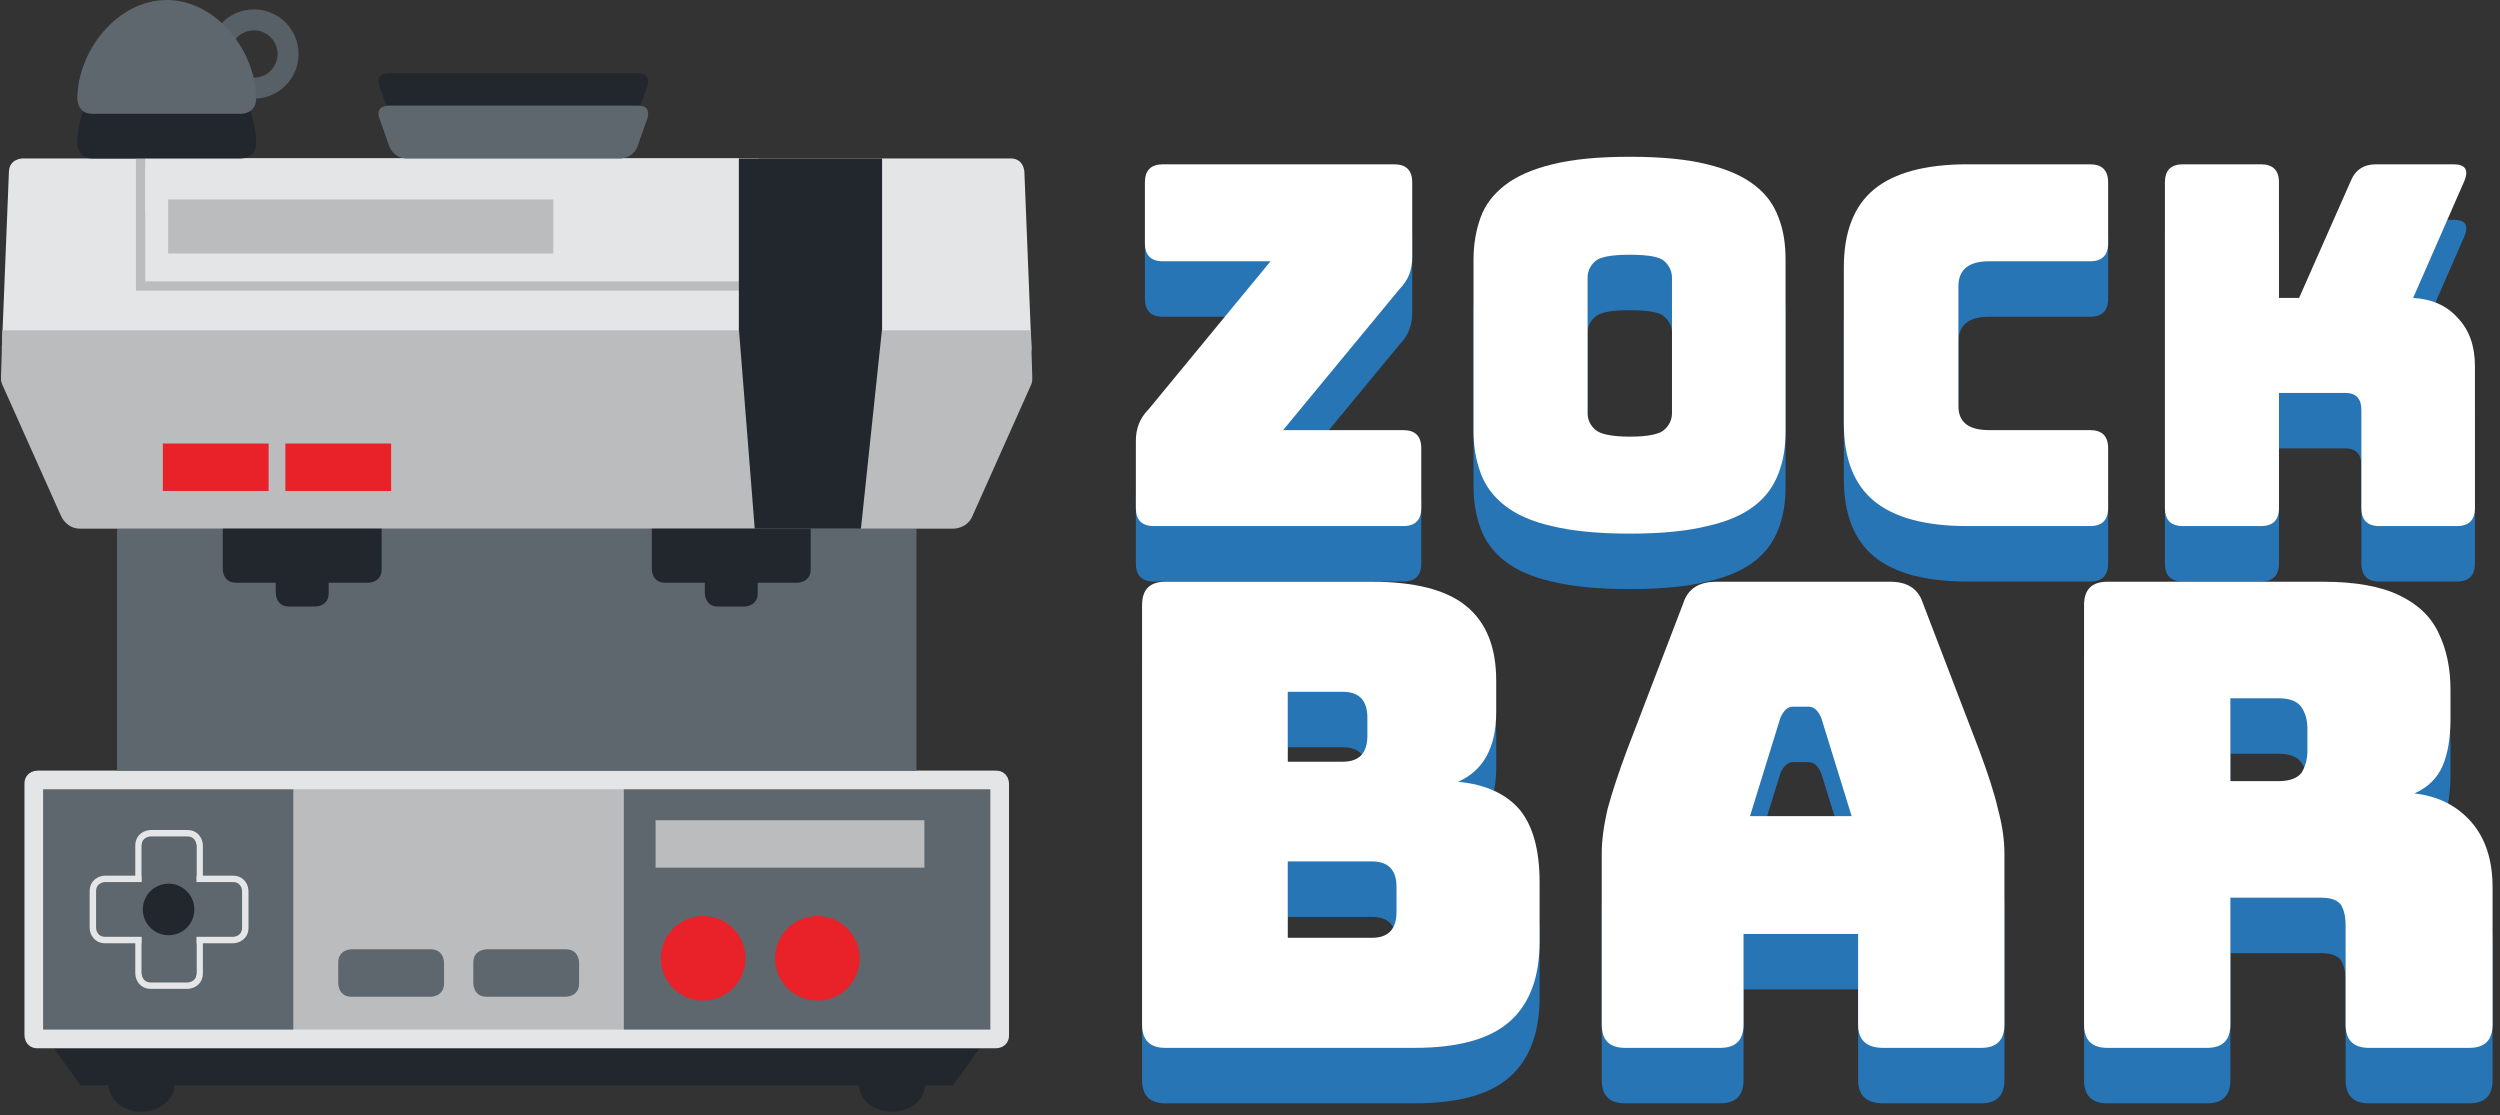 <svg style="fill-rule:evenodd;clip-rule:evenodd;" xml:space="preserve" xmlns:xlink="http://www.w3.org/1999/xlink" xmlns="http://www.w3.org/2000/svg" version="1.1" viewBox="0 0 7302 3257" height="100%" width="100%"><rect x="0" y="0" width="7302" height="3257" fill="#333333" stroke="none"/><rect style="fill:none;" height="3257" width="7300" y="-0" x="2.891" id="ZBV2-Logo-horizontal-mit-Font-Farben-und-Schatten"></rect><clipPath id="_clip1"><rect height="3257" width="7300" y="-0" x="2.891"></rect></clipPath><g clip-path="url(#_clip1)"><g id="TYPO"><g transform="matrix(6.511,0,0,6.511,1762.27,569.996)"><g transform="matrix(225.403,0,0,225.403,228.513,173.335)"><path style="fill:#2875b6;fill-rule:nonzero;" d="M0.578,-0l-0.496,-0c-0.024,-0 -0.036,-0.012 -0.036,-0.036l0,-0.134c0,-0.024 0.008,-0.045 0.025,-0.062l0.243,-0.295l-0.214,0c-0.024,0 -0.036,-0.012 -0.036,-0.036l0,-0.121c0,-0.024 0.012,-0.036 0.036,-0.036l0.46,0c0.024,0 0.036,0.012 0.036,0.036l0,0.149c0,0.025 -0.008,0.046 -0.025,0.063l-0.232,0.281l0.239,0c0.024,0 0.036,0.012 0.036,0.036l0,0.119c0,0.024 -0.012,0.036 -0.036,0.036Z"></path></g><g transform="matrix(225.403,0,0,225.403,377.279,173.335)"><path style="fill:#2875b6;fill-rule:nonzero;" d="M0.679,-0.189c-0,0.031 -0.004,0.058 -0.014,0.084c-0.009,0.024 -0.024,0.046 -0.047,0.064c-0.023,0.018 -0.054,0.032 -0.095,0.041c-0.04,0.01 -0.091,0.015 -0.154,0.015c-0.063,-0 -0.114,-0.005 -0.155,-0.015c-0.04,-0.009 -0.071,-0.023 -0.094,-0.041c-0.023,-0.018 -0.039,-0.04 -0.048,-0.065c-0.009,-0.025 -0.014,-0.052 -0.014,-0.083l0,-0.341c0,-0.031 0.005,-0.059 0.014,-0.084c0.009,-0.025 0.025,-0.046 0.048,-0.064c0.023,-0.018 0.054,-0.032 0.095,-0.042c0.04,-0.01 0.091,-0.015 0.154,-0.015c0.063,0 0.114,0.005 0.154,0.015c0.041,0.01 0.072,0.024 0.095,0.042c0.023,0.018 0.038,0.039 0.047,0.064c0.01,0.025 0.014,0.053 0.014,0.084l0,0.341Zm-0.394,-0.036c0,0.013 0.005,0.024 0.015,0.033c0.01,0.009 0.033,0.014 0.069,0.014c0.037,-0 0.06,-0.005 0.069,-0.014c0.01,-0.009 0.015,-0.02 0.015,-0.033l-0,-0.269c-0,-0.013 -0.005,-0.024 -0.015,-0.033c-0.009,-0.009 -0.032,-0.013 -0.069,-0.013c-0.036,-0 -0.059,0.004 -0.069,0.013c-0.01,0.009 -0.015,0.02 -0.015,0.033l0,0.269Z"></path></g><g transform="matrix(225.403,0,0,225.403,543.401,173.335)"><path style="fill:#2875b6;fill-rule:nonzero;" d="M0.548,-0l-0.244,-0c-0.084,-0 -0.146,-0.017 -0.186,-0.05c-0.04,-0.033 -0.06,-0.085 -0.06,-0.154l-0,-0.311c-0,-0.07 0.02,-0.122 0.06,-0.155c0.04,-0.033 0.102,-0.05 0.186,-0.05l0.244,0c0.024,0 0.036,0.012 0.036,0.036l-0,0.121c-0,0.024 -0.012,0.036 -0.036,0.036l-0.201,0c-0.041,0 -0.061,0.017 -0.061,0.05l0,0.238c0,0.032 0.02,0.048 0.061,0.048l0.201,0c0.024,0 0.036,0.012 0.036,0.036l-0,0.119c-0,0.024 -0.012,0.036 -0.036,0.036Z"></path></g><g transform="matrix(225.403,0,0,225.403,684.954,173.335)"><path style="fill:#2875b6;fill-rule:nonzero;" d="M0.26,-0l-0.155,-0c-0.024,-0 -0.036,-0.012 -0.036,-0.036l0,-0.648c0,-0.024 0.012,-0.036 0.036,-0.036l0.155,0c0.024,0 0.036,0.012 0.036,0.036l-0,0.23l0.04,0l0.103,-0.233c0.009,-0.022 0.026,-0.033 0.05,-0.033l0.154,0c0.024,0 0.031,0.011 0.022,0.033l-0.102,0.233c0.037,0.002 0.067,0.015 0.089,0.04c0.023,0.024 0.034,0.056 0.034,0.096l0,0.282c0,0.024 -0.012,0.036 -0.036,0.036l-0.154,0c-0.024,0 -0.036,-0.012 -0.036,-0.036l0,-0.195c0,-0.023 -0.011,-0.034 -0.032,-0.034l-0.132,0l0,0.229c0,0.024 -0.012,0.036 -0.036,0.036Z"></path></g><g transform="matrix(290.423,0,0,290.423,221.633,407.407)"><path style="fill:#2875b6;fill-rule:nonzero;" d="M0.489,-0l-0.384,-0c-0.024,-0 -0.036,-0.012 -0.036,-0.036l0,-0.648c0,-0.024 0.012,-0.036 0.036,-0.036l0.319,0c0.065,0 0.114,0.012 0.145,0.037c0.031,0.025 0.047,0.063 0.047,0.116l0,0.048c0,0.055 -0.02,0.091 -0.059,0.108c0.043,0.004 0.075,0.019 0.096,0.044c0.02,0.025 0.03,0.062 0.03,0.111l0,0.092c0,0.056 -0.016,0.097 -0.047,0.124c-0.031,0.027 -0.08,0.04 -0.147,0.04Zm-0.195,-0.288l0,0.118l0.13,0c0.025,0 0.038,-0.013 0.038,-0.04l0,-0.039c0,-0.026 -0.013,-0.039 -0.038,-0.039l-0.13,0Zm0,-0.262l0,0.108l0.085,0c0.025,0 0.038,-0.013 0.038,-0.04l0,-0.028c0,-0.027 -0.013,-0.04 -0.038,-0.04l-0.085,0Z"></path></g><g transform="matrix(290.423,0,0,290.423,432.189,407.407)"><path style="fill:#2875b6;fill-rule:nonzero;" d="M0.273,-0.036c0,0.024 -0.012,0.036 -0.036,0.036l-0.147,-0c-0.024,-0 -0.036,-0.012 -0.036,-0.036l-0,-0.264c-0,-0.02 0.003,-0.043 0.009,-0.069c0.007,-0.026 0.017,-0.056 0.03,-0.091l0.087,-0.227c0.007,-0.022 0.024,-0.033 0.051,-0.033l0.269,0c0.026,0 0.043,0.011 0.05,0.033l0.087,0.227c0.013,0.035 0.023,0.065 0.029,0.091c0.007,0.026 0.01,0.049 0.01,0.069l0,0.264c0,0.024 -0.012,0.036 -0.036,0.036l-0.151,0c-0.026,0 -0.039,-0.012 -0.039,-0.036l0,-0.14l-0.177,0l0,0.14Zm0.057,-0.474l-0.047,0.152l0.157,0l-0.047,-0.152c-0.005,-0.011 -0.011,-0.017 -0.019,-0.017l-0.025,0c-0.008,0 -0.014,0.006 -0.019,0.017Z"></path></g><g transform="matrix(290.423,0,0,290.423,644.198,407.407)"><path style="fill:#2875b6;fill-rule:nonzero;" d="M0.259,-0l-0.154,-0c-0.024,-0 -0.036,-0.012 -0.036,-0.036l0,-0.648c0,-0.024 0.012,-0.036 0.036,-0.036l0.333,0c0.05,0 0.089,0.007 0.118,0.021c0.029,0.014 0.049,0.033 0.061,0.059c0.012,0.025 0.018,0.054 0.018,0.087l0,0.046c0,0.028 -0.004,0.052 -0.012,0.071c-0.008,0.019 -0.023,0.034 -0.044,0.043c0.037,0.004 0.066,0.019 0.088,0.044c0.022,0.025 0.033,0.059 0.033,0.101l0,0.212c0,0.024 -0.012,0.036 -0.036,0.036l-0.155,0c-0.024,0 -0.036,-0.012 -0.036,-0.036l0,-0.153c0,-0.015 -0.003,-0.026 -0.008,-0.033c-0.006,-0.007 -0.016,-0.01 -0.03,-0.01l-0.14,0l0,0.196c0,0.024 -0.012,0.036 -0.036,0.036Zm0.036,-0.54l0,0.128l0.075,0c0.017,-0 0.029,-0.005 0.035,-0.013c0.006,-0.01 0.009,-0.021 0.009,-0.034l0,-0.034c0,-0.013 -0.003,-0.024 -0.009,-0.033c-0.006,-0.009 -0.018,-0.014 -0.035,-0.014l-0.075,0Z"></path></g></g><g transform="matrix(6.511,0,0,6.511,1762.27,407.996)"><g transform="matrix(225.403,0,0,225.403,228.513,173.335)"><path style="fill:#fff;fill-rule:nonzero;" d="M0.578,-0l-0.496,-0c-0.024,-0 -0.036,-0.012 -0.036,-0.036l0,-0.134c0,-0.024 0.008,-0.045 0.025,-0.062l0.243,-0.295l-0.214,0c-0.024,0 -0.036,-0.012 -0.036,-0.036l0,-0.121c0,-0.024 0.012,-0.036 0.036,-0.036l0.46,0c0.024,0 0.036,0.012 0.036,0.036l0,0.149c0,0.025 -0.008,0.046 -0.025,0.063l-0.232,0.281l0.239,0c0.024,0 0.036,0.012 0.036,0.036l0,0.119c0,0.024 -0.012,0.036 -0.036,0.036Z"></path></g><g transform="matrix(225.403,0,0,225.403,377.279,173.335)"><path style="fill:#fff;fill-rule:nonzero;" d="M0.679,-0.189c-0,0.031 -0.004,0.058 -0.014,0.084c-0.009,0.024 -0.024,0.046 -0.047,0.064c-0.023,0.018 -0.054,0.032 -0.095,0.041c-0.04,0.01 -0.091,0.015 -0.154,0.015c-0.063,-0 -0.114,-0.005 -0.155,-0.015c-0.04,-0.009 -0.071,-0.023 -0.094,-0.041c-0.023,-0.018 -0.039,-0.04 -0.048,-0.065c-0.009,-0.025 -0.014,-0.052 -0.014,-0.083l0,-0.341c0,-0.031 0.005,-0.059 0.014,-0.084c0.009,-0.025 0.025,-0.046 0.048,-0.064c0.023,-0.018 0.054,-0.032 0.095,-0.042c0.04,-0.01 0.091,-0.015 0.154,-0.015c0.063,0 0.114,0.005 0.154,0.015c0.041,0.01 0.072,0.024 0.095,0.042c0.023,0.018 0.038,0.039 0.047,0.064c0.01,0.025 0.014,0.053 0.014,0.084l0,0.341Zm-0.394,-0.036c0,0.013 0.005,0.024 0.015,0.033c0.01,0.009 0.033,0.014 0.069,0.014c0.037,-0 0.06,-0.005 0.069,-0.014c0.01,-0.009 0.015,-0.02 0.015,-0.033l-0,-0.269c-0,-0.013 -0.005,-0.024 -0.015,-0.033c-0.009,-0.009 -0.032,-0.013 -0.069,-0.013c-0.036,-0 -0.059,0.004 -0.069,0.013c-0.01,0.009 -0.015,0.02 -0.015,0.033l0,0.269Z"></path></g><g transform="matrix(225.403,0,0,225.403,543.401,173.335)"><path style="fill:#fff;fill-rule:nonzero;" d="M0.548,-0l-0.244,-0c-0.084,-0 -0.146,-0.017 -0.186,-0.05c-0.04,-0.033 -0.06,-0.085 -0.06,-0.154l-0,-0.311c-0,-0.07 0.02,-0.122 0.06,-0.155c0.04,-0.033 0.102,-0.05 0.186,-0.05l0.244,0c0.024,0 0.036,0.012 0.036,0.036l-0,0.121c-0,0.024 -0.012,0.036 -0.036,0.036l-0.201,0c-0.041,0 -0.061,0.017 -0.061,0.05l0,0.238c0,0.032 0.02,0.048 0.061,0.048l0.201,0c0.024,0 0.036,0.012 0.036,0.036l-0,0.119c-0,0.024 -0.012,0.036 -0.036,0.036Z"></path></g><g transform="matrix(225.403,0,0,225.403,684.954,173.335)"><path style="fill:#fff;fill-rule:nonzero;" d="M0.26,-0l-0.155,-0c-0.024,-0 -0.036,-0.012 -0.036,-0.036l0,-0.648c0,-0.024 0.012,-0.036 0.036,-0.036l0.155,0c0.024,0 0.036,0.012 0.036,0.036l-0,0.23l0.04,0l0.103,-0.233c0.009,-0.022 0.026,-0.033 0.05,-0.033l0.154,0c0.024,0 0.031,0.011 0.022,0.033l-0.102,0.233c0.037,0.002 0.067,0.015 0.089,0.04c0.023,0.024 0.034,0.056 0.034,0.096l0,0.282c0,0.024 -0.012,0.036 -0.036,0.036l-0.154,0c-0.024,0 -0.036,-0.012 -0.036,-0.036l0,-0.195c0,-0.023 -0.011,-0.034 -0.032,-0.034l-0.132,0l0,0.229c0,0.024 -0.012,0.036 -0.036,0.036Z"></path></g><g transform="matrix(290.423,0,0,290.423,221.632,407.407)"><path style="fill:#fff;fill-rule:nonzero;" d="M0.489,-0l-0.384,-0c-0.024,-0 -0.036,-0.012 -0.036,-0.036l0,-0.648c0,-0.024 0.012,-0.036 0.036,-0.036l0.319,0c0.065,0 0.114,0.012 0.145,0.037c0.031,0.025 0.047,0.063 0.047,0.116l0,0.048c0,0.055 -0.02,0.091 -0.059,0.108c0.043,0.004 0.075,0.019 0.096,0.044c0.02,0.025 0.03,0.062 0.03,0.111l0,0.092c0,0.056 -0.016,0.097 -0.047,0.124c-0.031,0.027 -0.08,0.04 -0.147,0.04Zm-0.195,-0.288l0,0.118l0.13,0c0.025,0 0.038,-0.013 0.038,-0.04l0,-0.039c0,-0.026 -0.013,-0.039 -0.038,-0.039l-0.13,0Zm0,-0.262l0,0.108l0.085,0c0.025,0 0.038,-0.013 0.038,-0.04l0,-0.028c0,-0.027 -0.013,-0.04 -0.038,-0.04l-0.085,0Z"></path></g><g transform="matrix(290.423,0,0,290.423,432.189,407.407)"><path style="fill:#fff;fill-rule:nonzero;" d="M0.273,-0.036c0,0.024 -0.012,0.036 -0.036,0.036l-0.147,-0c-0.024,-0 -0.036,-0.012 -0.036,-0.036l-0,-0.264c-0,-0.02 0.003,-0.043 0.009,-0.069c0.007,-0.026 0.017,-0.056 0.03,-0.091l0.087,-0.227c0.007,-0.022 0.024,-0.033 0.051,-0.033l0.269,0c0.026,0 0.043,0.011 0.05,0.033l0.087,0.227c0.013,0.035 0.023,0.065 0.029,0.091c0.007,0.026 0.01,0.049 0.01,0.069l0,0.264c0,0.024 -0.012,0.036 -0.036,0.036l-0.151,0c-0.026,0 -0.039,-0.012 -0.039,-0.036l0,-0.14l-0.177,0l0,0.14Zm0.057,-0.474l-0.047,0.152l0.157,0l-0.047,-0.152c-0.005,-0.011 -0.011,-0.017 -0.019,-0.017l-0.025,0c-0.008,0 -0.014,0.006 -0.019,0.017Z"></path></g><g transform="matrix(290.423,0,0,290.423,644.198,407.407)"><path style="fill:#fff;fill-rule:nonzero;" d="M0.259,-0l-0.154,-0c-0.024,-0 -0.036,-0.012 -0.036,-0.036l0,-0.648c0,-0.024 0.012,-0.036 0.036,-0.036l0.333,0c0.05,0 0.089,0.007 0.118,0.021c0.029,0.014 0.049,0.033 0.061,0.059c0.012,0.025 0.018,0.054 0.018,0.087l0,0.046c0,0.028 -0.004,0.052 -0.012,0.071c-0.008,0.019 -0.023,0.034 -0.044,0.043c0.037,0.004 0.066,0.019 0.088,0.044c0.022,0.025 0.033,0.059 0.033,0.101l0,0.212c0,0.024 -0.012,0.036 -0.036,0.036l-0.155,0c-0.024,0 -0.036,-0.012 -0.036,-0.036l0,-0.153c0,-0.015 -0.003,-0.026 -0.008,-0.033c-0.006,-0.007 -0.016,-0.01 -0.03,-0.01l-0.14,0l0,0.196c0,0.024 -0.012,0.036 -0.036,0.036Zm0.036,-0.54l0,0.128l0.075,0c0.017,-0 0.029,-0.005 0.035,-0.013c0.006,-0.01 0.009,-0.021 0.009,-0.034l0,-0.034c0,-0.013 -0.003,-0.024 -0.009,-0.033c-0.006,-0.009 -0.018,-0.014 -0.035,-0.014l-0.075,0Z"></path></g></g></g><g id="MACHINE"><clipPath id="_clip2"><rect height="3257" width="3016.31" y="-0" x="2.891"></rect></clipPath><g clip-path="url(#_clip2)"><rect style="fill:#babcbe;" height="789.572" width="2757.37" y="2261.55" x="103.572"></rect><path style="fill:#5e676d;fill-rule:nonzero;" d="M135.963,2274.97c0,0 -37.278,0 -37.278,36.172l0,687.275c0,0 0,36.172 37.278,36.172l720.671,0l-0,-759.619l-720.671,0Z"></path><path style="fill:#5e676d;fill-rule:nonzero;" d="M1822.1,2274.97l0,762.739l1060.11,0c-0,0 37.683,0 37.683,-36.32l-0,-690.098c-0,-0 -0,-36.321 -37.683,-36.321l-1060.11,0Z"></path><path style="fill:#21272c;fill-rule:nonzero;" d="M157.636,3061.83l77.236,108.133l2548.83,-0l77.241,-108.133l-2703.3,-0Z"></path><path style="fill:#21272c;fill-rule:nonzero;" d="M413.214,3246.99c53.259,-0 96.439,-35.347 96.439,-78.952c-0,-43.605 -43.18,-78.953 -96.439,-78.953c-53.264,0 -96.439,35.348 -96.439,78.953c0,43.605 43.175,78.952 96.439,78.952"></path><path style="fill:#21272c;fill-rule:nonzero;" d="M2605.36,3246.99c53.26,-0 96.439,-35.347 96.439,-78.952c-0,-43.605 -43.179,-78.953 -96.439,-78.953c-53.264,0 -96.439,35.348 -96.439,78.953c0,43.605 43.175,78.952 96.439,78.952"></path><path style="fill:none;fill-rule:nonzero;stroke:#e4e5e7;stroke-width:54.49px;" d="M110.398,2278.09c-11.708,0.518 -11.713,7.045 -11.713,11.371l0,733.752c0.467,11.371 7.032,11.371 11.371,11.371l2798.46,-0c11.371,-0.467 11.371,-7.027 11.371,-11.371l-0,-733.752c-0.467,-11.371 -7.032,-11.371 -11.371,-11.371l-2798.12,-0Z"></path><rect style="fill:#5e676d;" height="706.718" width="2335.03" y="1544.12" x="341.771"></rect><path style="fill:#babcbe;fill-rule:nonzero;" d="M29.528,1087.99c0,-0 -38.618,-0 -22.857,35.255l172.389,385.616c0,-0 15.761,35.255 54.379,35.255l2551.75,-0c0,-0 38.619,-0 54.379,-35.255l172.389,-385.616c0,-0 15.761,-35.255 -22.857,-35.255l-2959.57,-0Z"></path><path style="fill:#e4e5e7;fill-rule:nonzero;" d="M66.221,462.802c-0,-0 -38.618,-0 -40.163,38.586l-20.568,513.692c0,0 -1.545,38.586 37.073,38.586l2932.9,-0c-0,-0 38.622,-0 37.077,-38.586l-20.558,-513.692c0,-0 -1.545,-38.586 -40.163,-38.586l-2885.6,-0Z"></path><path style="fill:#babcbe;fill-rule:nonzero;" d="M6.964,964.843l-4.071,138.596l3012.25,0l-4.076,-138.596l-3004.1,0Z"></path><rect style="fill:none;stroke:#babcbe;stroke-width:27.25px;" height="358.938" width="1791.69" y="476.427" x="410.694"></rect><rect style="fill:#e4e5e7;" height="157.905" width="1791.9" y="462.803" x="424.105"></rect><rect style="fill:#babcbe;" height="157.905" width="1125.04" y="582.52" x="491.067"></rect><rect style="fill:#e82228;" height="138.596" width="308.949" y="1295.46" x="475.62"></rect><rect style="fill:#e82228;" height="138.596" width="308.949" y="1295.46" x="833.462"></rect><path style="fill:#576066;fill-rule:nonzero;stroke:#e4e5e7;stroke-width:18.8px;" d="M440.556,2433.75c-14.489,0 -36.046,9.599 -36.046,36.046l-0,373.08c-0,14.488 9.599,36.046 36.046,36.046l106.588,-0c14.489,-0 36.046,-9.599 36.046,-36.046l0,-373.08c0,-14.489 -9.599,-36.046 -36.046,-36.046l-106.588,0Z"></path><path style="fill:#5e676d;fill-rule:nonzero;stroke:#e4e5e7;stroke-width:18.8px;" d="M271.263,2709.63c-0,14.489 9.599,36.046 36.046,36.046l373.08,0c14.488,0 36.046,-9.599 36.046,-36.046l-0,-106.593c-0,-14.488 -9.599,-36.046 -36.046,-36.046l-373.08,0c-14.489,0 -36.046,9.599 -36.046,36.046l-0,106.593Z"></path><path style="fill:#5e676d;fill-rule:nonzero;" d="M440.556,2445.59c-0,-0 -26.646,-0 -26.646,26.646l-0,368.199c-0,-0 -0,26.646 26.646,26.646l106.588,-0c-0,-0 26.646,-0 26.646,-26.646l-0,-368.199c-0,-0 -0,-26.646 -26.646,-26.646l-106.588,-0Z"></path><path style="fill:#21272c;fill-rule:nonzero;" d="M492.382,2731.64c41.593,-0 75.307,-33.715 75.307,-75.307c0,-41.588 -33.714,-75.307 -75.307,-75.307c-41.592,-0 -75.307,33.719 -75.307,75.307c0,41.592 33.715,75.307 75.307,75.307"></path><path style="fill:#5e676d;fill-rule:nonzero;" d="M1026.55,2772.68c0,-0 -38.618,-0 -38.618,38.618l0,61.359c0,0 0,38.619 38.618,38.619l231.713,-0c0,-0 38.618,-0 38.618,-38.619l0,-61.359c0,-0 0,-38.618 -38.618,-38.618l-231.713,-0Z"></path><path style="fill:#5e676d;fill-rule:nonzero;" d="M1421.08,2772.68c0,-0 -38.618,-0 -38.618,38.618l0,61.359c0,0 0,38.619 38.618,38.619l231.713,-0c0,-0 38.618,-0 38.618,-38.619l0,-61.359c0,-0 0,-38.618 -38.618,-38.618l-231.713,-0Z"></path><rect style="fill:#babcbe;" height="138.596" width="785.194" y="2395.66" x="1914.78"></rect><path style="fill:#e82228;fill-rule:nonzero;" d="M2053.81,2922.73c68.252,0 123.579,-55.327 123.579,-123.579c0,-68.253 -55.327,-123.58 -123.579,-123.58c-68.253,0 -123.58,55.327 -123.58,123.58c-0,68.252 55.327,123.579 123.58,123.579"></path><path style="fill:#e82228;fill-rule:nonzero;" d="M2387.47,2922.73c68.252,0 123.579,-55.327 123.579,-123.579c0,-68.253 -55.327,-123.58 -123.579,-123.58c-68.253,0 -123.58,55.327 -123.58,123.58c0,68.252 55.327,123.579 123.58,123.579"></path><rect style="fill:#21272c;" height="502.039" width="418.318" y="462.803" x="2158.08"></rect><path style="fill:#21272c;fill-rule:nonzero;" d="M2158.08,959.522l46.343,584.6l310.185,-0l61.789,-584.6l-418.317,-0Z"></path><path style="fill:#21272c;fill-rule:nonzero;" d="M650.718,1544.12l0,119.287c0,-0 0,38.618 38.618,38.618l386.736,-0c0,-0 38.618,-0 38.618,-38.618l0,-119.287l-463.972,0Z"></path><path style="fill:#21272c;fill-rule:nonzero;" d="M805.468,1613.64l0,119.286c0,0 0,38.618 38.618,38.618l77.236,0c0,0 38.618,0 38.618,-38.618l0,-119.286l-154.472,-0Z"></path><path style="fill:#21272c;fill-rule:nonzero;" d="M1903.88,1544.12l-0,119.287c-0,-0 -0,38.618 38.618,38.618l386.735,-0c0,-0 38.618,-0 38.618,-38.618l0,-119.287l-463.971,0Z"></path><path style="fill:#21272c;fill-rule:nonzero;" d="M2058.63,1613.64l-0,119.286c-0,0 -0,38.618 38.618,38.618l77.236,0c0,0 38.618,0 38.618,-38.618l0,-119.286l-154.472,-0Z"></path><path style="fill:#21272c;fill-rule:nonzero;" d="M704.546,462.802c-0,-0 43.457,-0 43.457,-43.457c-0,-140.141 -116.877,-288.978 -261.047,-288.978c-144.17,-0 -261.042,148.837 -261.042,288.978c-0,0 -0,43.457 43.457,43.457l435.175,-0Z"></path><path style="fill:none;fill-rule:nonzero;stroke:#576066;stroke-width:61.32px;" d="M741.713,257.474c55.068,0 99.705,-44.641 99.705,-99.704c-0,-55.069 -44.637,-99.71 -99.705,-99.71c-55.068,0 -99.705,44.641 -99.705,99.71c0,55.063 44.637,99.704 99.705,99.704Z"></path><path style="fill:#5e676d;fill-rule:nonzero;" d="M704.546,332.435c-0,0 43.457,0 43.457,-43.456c-0,-140.141 -116.877,-288.979 -261.047,-288.979c-144.17,-0 -261.042,148.838 -261.042,288.979c-0,-0 -0,43.456 43.457,43.456l435.175,0Z"></path><path style="fill:#21272c;fill-rule:nonzero;" d="M1133.76,214.147c0,-0 -38.618,-0 -25.809,36.434l28.691,81.608c0,-0 12.81,36.43 51.428,36.43l622.94,-0c0,-0 38.618,-0 51.428,-36.43l28.69,-81.608c0,0 12.81,-36.434 -25.808,-36.434l-731.56,-0Z"></path><path style="fill:#5e676d;fill-rule:nonzero;" d="M1133.76,308.538c0,-0 -38.618,-0 -25.809,36.434l28.691,81.608c0,0 12.81,36.43 51.428,36.43l622.94,0c0,0 38.618,0 51.428,-36.43l28.69,-81.608c0,0 12.81,-36.434 -25.808,-36.434l-731.56,-0Z"></path></g></g></g></svg>